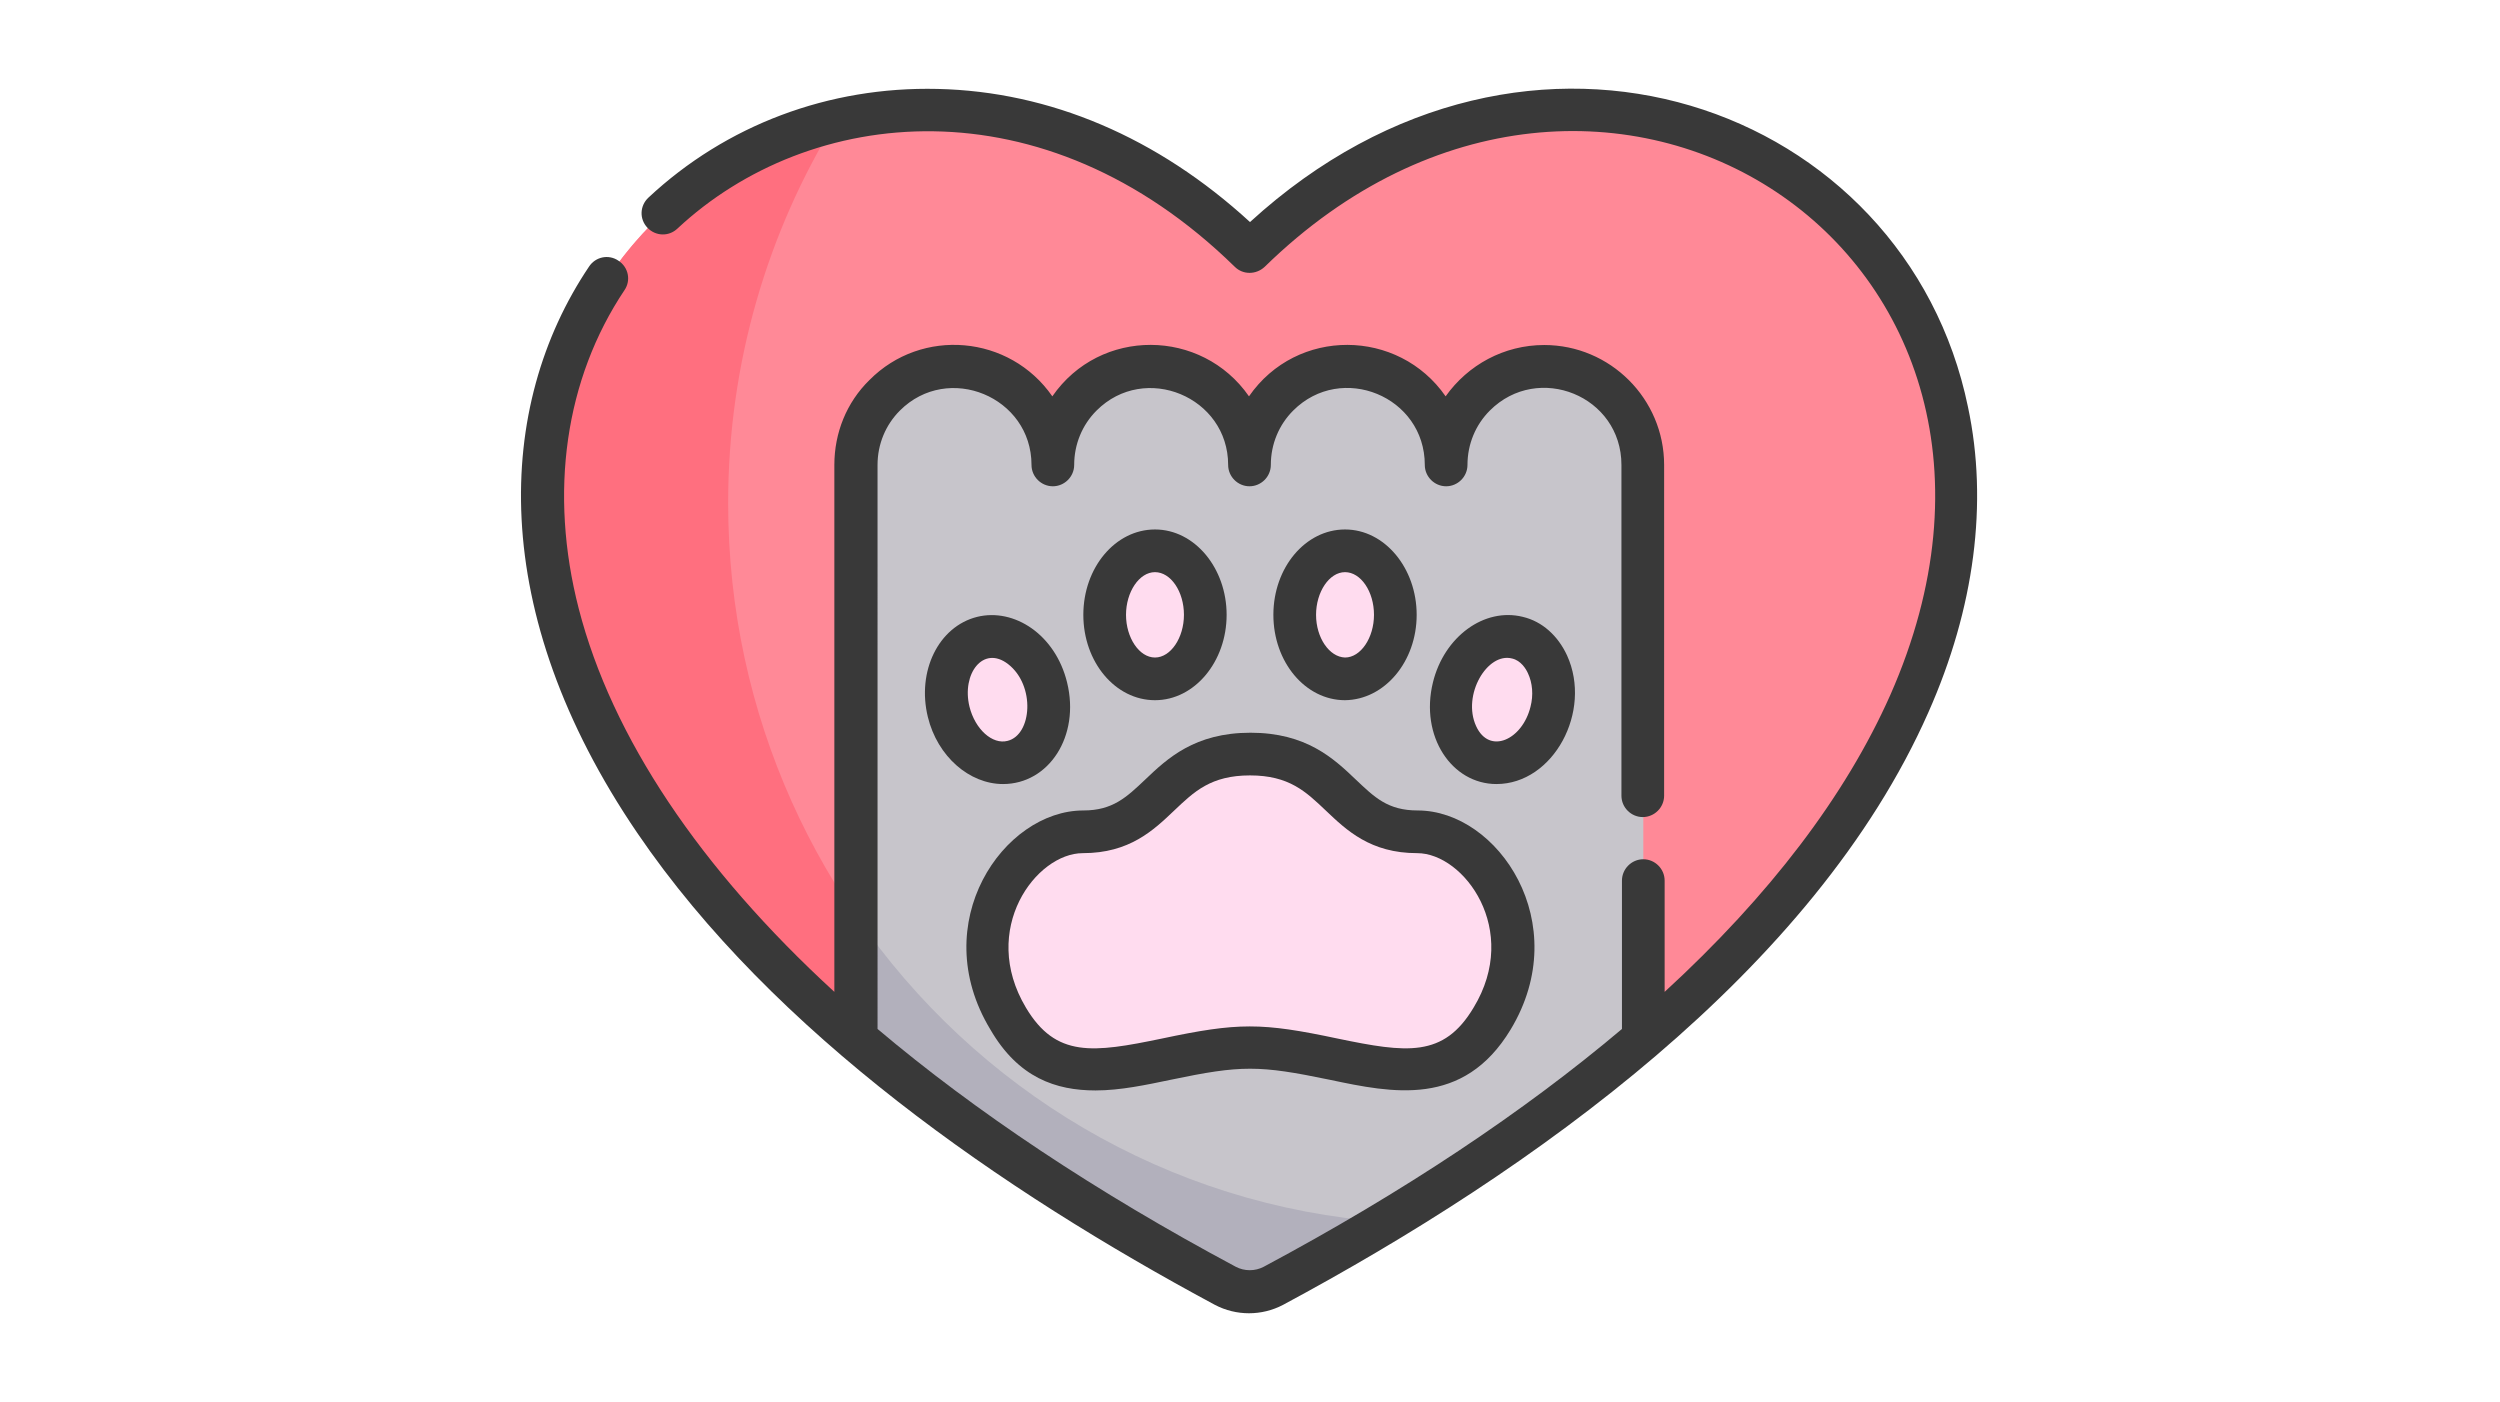 <?xml version="1.0" encoding="utf-8"?>
<!-- Generator: Adobe Illustrator 25.4.1, SVG Export Plug-In . SVG Version: 6.00 Build 0)  -->
<svg version="1.1" xmlns="http://www.w3.org/2000/svg" xmlns:xlink="http://www.w3.org/1999/xlink" x="0px" y="0px"
	 viewBox="0 0 492 275.9" style="enable-background:new 0 0 492 275.9;" xml:space="preserve">
<style type="text/css">
	.st0{display:none;}
	.st1{display:inline;}
	.st2{fill:#0292C9;}
	.st3{fill:#FBB540;}
	.st4{fill:#E82F3E;}
	.st5{fill:#D18D28;}
	.st6{fill:#FBFDFF;}
	.st7{fill:#CBCBCB;}
	.st8{fill:#393939;}
	.st9{fill:#CBAFEA;}
	.st10{fill:#BC95E2;}
	.st11{fill:#F9F6F6;}
	.st12{fill:#DDDAEC;}
	.st13{fill:#B3E59F;}
	.st14{fill:#95D6A4;}
	.st15{fill:#FFE07D;}
	.st16{fill:#FFD064;}
	.st17{fill:#30579D;}
	.st18{fill:#FF8997;}
	.st19{fill:#FF6F7F;}
	.st20{fill:#C7C5CB;}
	.st21{fill:#FFDCEF;}
	.st22{fill:#B2B0BC;}
</style>
<g id="Layer_1" class="st0">
	<g id="filled_outline" class="st1">
		<path class="st2" d="M354.2,254l-216.5,0.5V86.1L246,21.5l108.2,64.1V254z"/>
		<path class="st3" d="M318.2,254.5l2.9-10.1c6-20.1,7.9-41.2,5.4-62c-2.8-24-11.3-47.1-24.7-67.2c-7.7-11.5-17.4-21.6-28.7-29.7
			c-7.2-5.2-15.5-8.7-24.2-10.5c-4.5-0.9-9.1-0.6-13.4,0.8l-9.5,3.2c-5,1.7-9.1,5.5-11,10.4l-4.9,12.3l-23.9,12
			c-4,2-5.6,6.8-3.6,10.8c0.1,0.3,0.3,0.6,0.5,0.9l11,16.5l23.7-2.2v114.9L318.2,254.5z"/>
		<path class="st3" d="M290.1,115.8c0,8.9-7.2,16-16,16s-16-7.2-16-16v-8.4c0-6.4-1.7-12.7-5-18.2l-4.1-6.8c-1.7-2.9-3.8-5.6-6.1-8
			c0.3,0,0.6,0,0.8,0c1.7,0,3.4,0.2,5.1,0.5c8.7,1.7,17,5.3,24.2,10.5c1.7,1.2,3.4,2.5,5,3.8C285.7,95.9,290.1,105.6,290.1,115.8z"
			/>
		<path class="st3" d="M189.7,127.1l-3.9,2.6l-3-4.5c-2.5-3.7-1.5-8.7,2.2-11.1c0.3-0.2,0.6-0.3,0.9-0.5l7.9-3.9l0,0l0.9,2.7
			C196.6,117.9,194.5,123.9,189.7,127.1L189.7,127.1z"/>
		<path class="st4" d="M302.6,168.5L278.1,193l-24.6-24.6c-2.2-2.2-3.5-5.3-3.5-8.4c0-6.6,5.3-11.9,11.9-11.9l0,0
			c3.2,0,6.2,1.3,8.4,3.5l7.7,7.7l7.7-7.7c2.2-2.2,5.3-3.5,8.4-3.5c6.6,0,11.9,5.3,11.9,11.9l0,0
			C306.1,163.2,304.9,166.2,302.6,168.5L302.6,168.5z"/>
		<g>
			<circle class="st5" cx="228.5" cy="104.1" r="5.5"/>
			<path class="st5" d="M217.6,139.6l17.8-1.6c1.6-0.1,3-1.1,3.8-2.6c0.9-1.9,3.2-2.6,5.1-1.7c0.6,0.3,1.1,0.7,1.4,1.2
				c0.8,1.2,0.9,2.8,0.1,4.1c-1.8,3-4.9,5-8.4,5.4l-19.4,2.2L217.6,139.6z"/>
			<path class="st5" d="M290.1,115.8c0,8.9-7.2,16-16,16s-16-7.2-16-16v-8.4c0-6.4-1.7-12.7-5-18.2l-4.1-6.8c-1.7-2.9-3.8-5.6-6.1-8
				c0.3,0,0.6,0,0.8,0c1.7,0,3.4,0.2,5.1,0.5c8.7,1.7,17,5.3,24.2,10.5l2.3,1.7c0.9,0.7,1.8,1.4,2.7,2.1
				C285.7,95.9,290.1,105.6,290.1,115.8L290.1,115.8z"/>
			<path class="st5" d="M189.7,127.1l-3.9,2.6l-3-4.5c-2.5-3.7-1.5-8.7,2.2-11.1c0.3-0.2,0.6-0.3,0.9-0.5l7.9-3.9l0,0l0.9,2.7
				C196.6,117.9,194.5,123.9,189.7,127.1L189.7,127.1z"/>
		</g>
		<path class="st6" d="M254,217.9l1.1,0.3c16,4.6,27,19.2,27,35.8v0.5H181.9l-2.4-8.4c-8.6-28.1-4.5-58.5,11.2-83.3l3.2-5.1l0.9-1.9
			c4.3-8.7,13.2-14.2,22.9-14.2h0.2v16l14,7c6.4,3.2,10.9,9.1,12.3,16.1l1.8,9l0.4,0.4c4.3,4.3,4.7,11.2,0.9,16l-1.3,1.6L254,217.9z
			"/>
		<path class="st7" d="M227.2,221.9c-7,0-13.7-2.8-18.7-7.7l-1.5-1.5c-1.6-1.6-1.6-4.1,0-5.7c1.6-1.6,4.1-1.6,5.7,0l1.5,1.5
			c7.2,7.2,18.8,7.2,26,0c0.5-0.5,0.9-1,1.4-1.5l1.3-1.6c1.4-1.7,3.9-2,5.6-0.6c1.7,1.4,2,3.9,0.6,5.6l-1.3,1.6
			C242.8,218.3,235.2,221.9,227.2,221.9L227.2,221.9z"/>
		<circle class="st7" cx="226" cy="185.8" r="5.5"/>
		<path class="st8" d="M294.2,144.1c-4.2,0-8.3,1.7-11.3,4.7l-4.9,4.9l-4.9-4.9c-6.2-6.2-16.3-6.2-22.5,0c-6.2,6.2-6.2,16.3,0,22.5
			l24.6,24.6c1.6,1.6,4.1,1.6,5.7,0c0,0,0,0,0,0l24.6-24.6c6.2-6.2,6.2-16.3,0-22.5C302.5,145.8,298.4,144.1,294.2,144.1
			L294.2,144.1z M299.8,165.6l-21.7,21.7l-21.7-21.7c-3-3.1-3-8.1,0.2-11.2c3.1-3,7.9-3,11,0l7.7,7.7c1.6,1.6,4.1,1.6,5.7,0
			c0,0,0,0,0,0l7.7-7.7c3.1-3,8.1-3,11.2,0.1C302.8,157.7,302.8,162.6,299.8,165.6L299.8,165.6z"/>
		<path class="st8" d="M356.3,82.2L248,18c-1.3-0.7-2.8-0.7-4.1,0L135.7,82.6c-1.2,0.7-2,2-2,3.4v168.4c0,2.2,1.8,4,4,4h0l216.5-0.5
			c2.2,0,4-1.8,4-4V85.6C358.3,84.2,357.5,82.9,356.3,82.2L356.3,82.2z M213.9,146.1v11.7c0,1.5,0.9,2.9,2.2,3.6l14,7
			c5.3,2.6,9,7.5,10.2,13.3l1.8,9c0.2,0.8,0.5,1.5,1.1,2l0.4,0.4c2.9,2.9,3.1,7.5,0.6,10.7l-1.3,1.6l-1.3,1.6
			c-6.3,7.9-17.9,9.2-25.8,2.9c-0.5-0.4-1-0.9-1.5-1.4l-1.5-1.5c-1.6-1.6-4.1-1.6-5.7,0c-1.6,1.6-1.6,4.1,0,5.7l1.5,1.5
			c10.3,10.3,27,10.3,37.3,0c0,0,0,0,0,0l5,6.2c0.5,0.7,1.2,1.1,2,1.4l1.1,0.3c12.8,3.7,22.2,14.7,23.8,27.9h-93l-1.6-5.1
			c-8.3-26.9-4.4-56.2,10.8-80l3.2-5.1c0.1-0.1,0.1-0.2,0.2-0.4l0.9-1.9C201.4,151.6,207.2,147.3,213.9,146.1L213.9,146.1z
			 M256.3,214.4l-5.2-6.6c4.3-6.2,3.7-14.5-1.4-20l-1.6-7.8c-1.6-8.2-6.9-15.2-14.4-18.9l-11.8-5.9v-12.1l16.4-1.5
			c1.4-0.1,2.6-1,3.2-2.2l4-8c1-2,0.2-4.4-1.8-5.4c-2-1-4.3-0.2-5.3,1.8l-3,6l-39.5,3.6l-4.5-6.7l0.5-0.4c6.1-4.1,8.9-11.7,6.8-18.8
			l12.9-6.5c0.9-0.4,1.6-1.2,1.9-2.1l4.9-12.3c1.5-3.8,4.7-6.8,8.6-8.1l9.5-3.2c1.5-0.5,3-0.8,4.5-1c1.6,1.8,3,3.8,4.3,5.9l4.1,6.8
			c2.9,4.9,4.5,10.4,4.5,16.1v8.4c0,11.1,9,20,20,20s20-9,20-20c0-1.6-0.1-3.2-0.3-4.9c1.6,2.1,3.1,4.2,4.6,6.4
			c13.1,19.6,21.3,42,24.1,65.5c2.4,20.3,0.6,40.9-5.3,60.4l-2.1,6.9l-29.3,0.1C284.3,233.3,272.6,219.2,256.3,214.4L256.3,214.4z
			 M186.2,123c-1.2-1.8-0.7-4.3,1.1-5.6c0.1-0.1,0.3-0.2,0.4-0.3l3.6-1.8c0.4,3.3-1.1,6.5-3.9,8.4l-0.5,0.4L186.2,123z M275.5,92.4
			c6.7,5.9,10.5,14.5,10.6,23.4c0,4.6-2.6,8.7-6.6,10.8c-3.4,1.7-7.4,1.7-10.8,0c-4.1-2-6.7-6.2-6.6-10.8v-8.4
			c0-7.1-1.9-14.1-5.6-20.2l-4.1-6.8c-0.1-0.2-0.2-0.4-0.4-0.6c6.7,1.8,13,4.8,18.7,8.9C272.3,89.9,274,91.1,275.5,92.4z M350.2,250
			l-26.7,0.1l1.4-4.5c6.2-20.6,8.1-42.3,5.6-63.7c-2.9-24.7-11.6-48.3-25.4-69c-6.7-10.1-14.9-19.1-24.4-26.6c-1-0.8-2-1.7-3-2.4
			c-0.1-0.1-0.2-0.2-0.4-0.2c-0.6-0.5-1.3-0.9-1.9-1.4c-7.7-5.5-16.5-9.3-25.8-11.2c-5.2-1-10.5-0.7-15.5,1l-9.5,3.2
			c-6.2,2-11.1,6.7-13.5,12.7l-4.3,10.9L184.2,110c-5.9,3-8.3,10.2-5.4,16.1c0.2,0.4,0.5,0.9,0.8,1.3l3,4.5l8,12
			c0.8,1.2,2.2,1.9,3.7,1.8l3.6-0.3c-2.7,2.5-5,5.4-6.6,8.7l-0.8,1.7l-3.1,4.9c-16.4,25.8-20.7,57.4-11.7,86.6l0.9,3.1l-34.8,0.1
			V88.3L246,26.1l104.2,61.8L350.2,250z"/>
		<circle class="st8" cx="226" cy="185.8" r="5.5"/>
		<circle class="st8" cx="228.5" cy="104.1" r="5.5"/>
	</g>
</g>
<g id="Layer_2" class="st0">
	<g class="st1">
		<g>
			<path class="st9" d="M280.4,188.5c0-6.9,5.6-12.4,12.4-12.4c5.1,0,9.6,3.1,11.5,7.6c2.3-2.5,5.5-4,9.2-4
				c6.9,0,12.4,5.6,12.4,12.4c0,1.1-0.1,2.1-0.4,3.1c0.3,0,0.6,0,0.9,0c6.9,0,12.4,5.6,12.4,12.4s-5.6,12.4-12.4,12.4h-54.8"/>
			<path class="st10" d="M305.3,192c0,1.1,0.1,2.1,0.4,3.1c-0.3,0-0.6,0-0.9,0c-6.9,0-12.4,5.6-12.4,12.4s5.6,12.4,12.4,12.4h-33.2
				l8.8-31.5c0-6.9,5.6-12.4,12.4-12.4c5.1,0,9.6,3.1,11.5,7.6c2.3-2.5,5.5-4,9.2-4c0.7,0,1.4,0.1,2.1,0.2
				C309.8,180.8,305.3,185.9,305.3,192L305.3,192z"/>
			<path class="st11" d="M210.5,32.8h19.7V75h-19.7V32.8z"/>
			<path class="st12" d="M210.5,32.8h19.7V47h-19.7V32.8z"/>
			<path class="st12" d="M210.5,32.8h9.9V75h-9.9V32.8z"/>
			<path class="st11" d="M242.8,69.9H198c-8.4,0-15.1,6.8-15.1,15.1v20.6H258V85.1C258,76.7,251.2,69.9,242.8,69.9L242.8,69.9z"/>
			<path class="st12" d="M221.1,69.9c-8.4,0-15.1,6.8-15.1,15.1v20.6h-23.2V85.1c0-8.4,6.8-15.1,15.1-15.1L221.1,69.9z"/>
			<path class="st13" d="M245.6,93.4h-50.3c-24.2,0-43.9,19.6-43.9,43.9v97c0,11.4,9.2,20.6,20.6,20.6h96.8
				c11.4,0,20.6-9.2,20.6-20.6v-97C289.4,113.1,269.8,93.4,245.6,93.4z"/>
			<path class="st14" d="M210.2,254.9H172c-11.4,0-20.6-9.2-20.6-20.6v-97c0-24.2,19.6-43.9,43.9-43.9h38.2
				c-24.2,0-43.9,19.6-43.9,43.9v97C189.6,245.7,198.8,254.9,210.2,254.9L210.2,254.9z"/>
			<path class="st11" d="M193.6,29.4c0,4.6,3.8,8.4,8.4,8.4h59v13h17.2V29.4c0-4.6-3.8-8.4-8.4-8.4h-67.8
				C197.4,21,193.6,24.7,193.6,29.4z"/>
			<path class="st12" d="M218.3,37.8h-16.3c-4.6,0-8.4-3.8-8.4-8.4s3.8-8.4,8.4-8.4h16.3c-4.6,0-8.4,3.8-8.4,8.4
				S213.7,37.8,218.3,37.8z"/>
			<path class="st15" d="M268,217.4h65.2c10.4,0,18.8,8.4,18.8,18.8c0,10.4-8.4,18.8-18.8,18.8H268c-10.4,0-18.8-8.4-18.8-18.8
				C249.2,225.8,257.6,217.4,268,217.4z"/>
			<path class="st16" d="M300.5,254.9H268c-10.4,0-18.8-8.4-18.8-18.8c0-5.2,2.1-9.9,5.5-13.3c3.4-3.4,8.1-5.5,13.3-5.5h32.6
				c-5.2,0-9.9,2.1-13.3,5.5c-3.4,3.4-5.5,8.1-5.5,13.3C281.8,246.5,290.2,254.9,300.5,254.9z"/>
			<path class="st11" d="M250.4,197.1c-16.5,16.6-43.4,16.6-59.9,0c-0.3-0.3-0.6-0.6-0.9-0.9c-15.4-16.3-15.4-41.8,0-58.2
				c0.3-0.3,0.6-0.6,0.9-0.9c16.5-16.5,43.4-16.5,59.9,0C266.9,153.7,266.9,180.5,250.4,197.1z"/>
			<path class="st12" d="M189.6,138v58.2C174.2,179.9,174.2,154.4,189.6,138z"/>
			<g>
				<g>
					<circle class="st17" cx="220.4" cy="177.8" r="13.1"/>
					<circle class="st17" cx="220.4" cy="149.5" r="6.2"/>
					<g>
						<circle class="st17" cx="197.4" cy="161.4" r="6.2"/>
						<circle class="st17" cx="243.4" cy="161.4" r="6.2"/>
					</g>
				</g>
			</g>
			<g>
				<path class="st15" d="M345.6,139h-4v-4c0-4.1-3.4-7.5-7.5-7.5c-4.1,0-7.5,3.4-7.5,7.5v4h-4c-4.1,0-7.5,3.4-7.5,7.5
					c0,4.1,3.4,7.5,7.5,7.5h4v4c0,4.1,3.4,7.5,7.5,7.5c4.1,0,7.5-3.4,7.5-7.5v-4h4c4.1,0,7.5-3.4,7.5-7.5
					C353.1,142.3,349.7,139,345.6,139z"/>
				<path class="st15" d="M169.5,105.2h-4v-4c0-4.1-3.4-7.5-7.5-7.5c-4.1,0-7.5,3.4-7.5,7.5v4h-4c-4.1,0-7.5,3.4-7.5,7.5
					c0,4.1,3.4,7.5,7.5,7.5h4v4c0,4.1,3.4,7.5,7.5,7.5c4.1,0,7.5-3.4,7.5-7.5v-4h4c4.1,0,7.5-3.4,7.5-7.5
					C177,108.5,173.6,105.2,169.5,105.2z"/>
			</g>
		</g>
		<g>
			<path class="st8" d="M304.5,107.8h4.3v4.3c0,1.9,1.6,3.5,3.5,3.5c1.9,0,3.5-1.6,3.5-3.5v-4.3h4.3c1.9,0,3.5-1.6,3.5-3.5
				s-1.6-3.5-3.5-3.5h-4.3v-4.3c0-1.9-1.6-3.5-3.5-3.5c-1.9,0-3.5,1.6-3.5,3.5v4.3h-4.3c-1.9,0-3.5,1.6-3.5,3.5
				S302.5,107.8,304.5,107.8z"/>
			<path class="st8" d="M340.5,215.1c1.2-2.3,1.9-4.9,1.9-7.6c0-7.8-5.6-14.3-12.9-15.7c-0.1-8.7-7.2-15.8-16-15.8
				c-2.9,0-5.8,0.8-8.3,2.3c-3-3.6-7.4-5.8-12.3-5.8v-35.3c0-20.5-13.1-38.1-31.5-44.6v-7.6c0-10.3-8.4-18.7-18.7-18.7h-9V41.3h23.8
				v9.5c0,1.9,1.6,3.5,3.5,3.5h17.2c1.9,0,3.5-1.6,3.5-3.5V29.4c0-6.6-5.4-11.9-11.9-11.9h-67.8c-6.6,0-11.9,5.4-11.9,11.9
				s5.4,11.9,11.9,11.9h5v25.1h-8.1c-1.9,0-3.5,1.6-3.5,3.5s1.6,3.5,3.5,3.5h43.9c6.4,0,11.6,5.2,11.6,11.6v5.7
				c-2.9-0.5-5.8-0.8-8.9-0.8h-50.3c-3,0-6,0.3-8.9,0.8v-5.7c0-2.7,0.9-5.3,2.6-7.4c1.2-1.5,1-3.7-0.5-5c-1.5-1.2-3.7-1-5,0.5
				c-2.7,3.3-4.2,7.5-4.2,11.8v7.6c-3.8,1.4-7.4,3.2-10.7,5.5c-1.3-4.6-5.6-8-10.6-8c-6.1,0-11,5-11,11v0.5h-0.5c-6.1,0-11,5-11,11
				c0,6.1,5,11,11,11h0.5v0.5c0,2,0.6,4,1.5,5.6c-0.4,2.5-0.6,5-0.6,7.5v97c0,13.3,10.8,24.2,24.2,24.2l161.1,0c3,0,5.8-0.6,8.6-1.7
				c1.8-0.8,2.7-2.8,1.9-4.6c-0.8-1.8-2.8-2.6-4.6-1.9c-1.8,0.8-3.8,1.2-5.8,1.2l-65.2,0c-8.4,0-15.2-6.8-15.2-15.2
				c0-4.1,1.6-7.9,4.5-10.8c2.9-2.9,6.7-4.5,10.8-4.5h65.2c8.4,0,15.2,6.8,15.2,15.2c0,2.1-0.4,4.2-1.3,6.1c-0.8,1.8,0,3.9,1.8,4.7
				c1.8,0.8,3.9,0,4.7-1.8c1.3-2.8,1.9-5.9,1.9-9C355.4,226.4,349.2,218.2,340.5,215.1L340.5,215.1z M197.2,29.4
				c0-2.7,2.2-4.9,4.9-4.9h67.8c2.7,0,4.9,2.2,4.9,4.9v17.9h-10.1v-9.5c0-1.9-1.6-3.5-3.5-3.5h-59C199.4,34.3,197.2,32.1,197.2,29.4
				L197.2,29.4z M214.1,41.3h12.7v25.1h-12.7V41.3z M301.1,185c0.5,1.1,1.5,1.9,2.7,2.1c1.2,0.2,2.4-0.2,3.2-1.1
				c1.7-1.8,4.1-2.9,6.6-2.9c4.9,0,8.9,4,8.9,8.9c0,0.7-0.1,1.5-0.3,2.2c-0.3,1.1,0,2.3,0.7,3.1c0.7,0.9,1.8,1.3,2.9,1.3
				c0.2,0,0.4,0,0.7,0c4.9,0,8.9,4,8.9,8.9c0,2.4-1,4.7-2.6,6.3H293v-34.3C296.5,179.6,299.7,181.8,301.1,185L301.1,185z
				 M146.4,116.7c-2.2,0-4-1.8-4-4c0-2.2,1.8-4,4-4h4c1.9,0,3.5-1.6,3.5-3.5v-4c0-2.2,1.8-4,4-4s4,1.8,4,4v4c0,1.9,1.6,3.5,3.5,3.5
				h4c2.2,0,4,1.8,4,4c0,2.2-1.8,4-4,4h-4c-1.9,0-3.5,1.6-3.5,3.5v4c0,2.2-1.8,4-4,4s-4-1.8-4-4v-4c0-1.9-1.6-3.5-3.5-3.5H146.4z
				 M252.2,220.4c-4.2,4.2-6.5,9.8-6.5,15.8c0,5.9,2.3,11.2,6,15.2H172c-9.4,0-17.1-7.7-17.1-17.1v-97c0-0.8,0-1.6,0.1-2.5
				c0.9,0.3,1.9,0.4,3,0.4c6.1,0,11-5,11-11v-0.5h0.5c6.1,0,11-5,11-11c0-4.3-2.5-8.1-6.1-9.9c6.2-3.8,13.4-5.8,20.9-5.8h50.3
				c22.2,0,40.3,18.1,40.3,40.3v76.6H268C262,213.9,256.4,216.2,252.2,220.4z"/>
			<path class="st8" d="M187.9,134.7c-17.9,17.9-17.9,47,0,64.9c8.7,8.7,20.2,13.4,32.5,13.4c12.3,0,23.8-4.8,32.5-13.4
				c8.7-8.7,13.4-20.2,13.4-32.5c0-12.3-4.8-23.8-13.4-32.5C235,116.8,205.8,116.8,187.9,134.7z M247.9,194.6
				c-7.3,7.3-17.1,11.4-27.5,11.4c-10.4,0-20.1-4-27.5-11.4c-15.1-15.1-15.1-39.8,0-54.9c7.6-7.6,17.5-11.4,27.5-11.4
				c9.9,0,19.9,3.8,27.5,11.4c7.3,7.3,11.4,17.1,11.4,27.5S255.2,187.3,247.9,194.6z"/>
			<path class="st8" d="M220.4,161.1c-9.2,0-16.7,7.5-16.7,16.7s7.5,16.7,16.7,16.7c9.2,0,16.7-7.5,16.7-16.7
				S229.6,161.1,220.4,161.1z M220.4,187.4c-5.3,0-9.6-4.3-9.6-9.6c0-5.3,4.3-9.6,9.6-9.6c5.3,0,9.6,4.3,9.6,9.6
				C230,183.1,225.7,187.4,220.4,187.4z"/>
			<path class="st8" d="M220.4,159.2c5.3,0,9.7-4.4,9.7-9.7s-4.4-9.7-9.7-9.7c-5.3,0-9.7,4.4-9.7,9.7S215.1,159.2,220.4,159.2z
				 M220.4,146.8c1.5,0,2.6,1.2,2.6,2.6s-1.2,2.6-2.6,2.6c-1.5,0-2.6-1.2-2.6-2.6S219,146.8,220.4,146.8z"/>
			<path class="st8" d="M207.1,161.4c0-5.3-4.4-9.7-9.7-9.7s-9.7,4.4-9.7,9.7s4.4,9.7,9.7,9.7S207.1,166.7,207.1,161.4z M197.4,164
				c-1.5,0-2.6-1.2-2.6-2.6s1.2-2.6,2.6-2.6s2.6,1.2,2.6,2.6S198.9,164,197.4,164z"/>
			<path class="st8" d="M233.7,161.4c0,5.3,4.4,9.7,9.7,9.7s9.7-4.4,9.7-9.7s-4.4-9.7-9.7-9.7S233.7,156,233.7,161.4z M246,161.4
				c0,1.5-1.2,2.6-2.6,2.6s-2.6-1.2-2.6-2.6s1.2-2.6,2.6-2.6S246,159.9,246,161.4z"/>
			<path class="st8" d="M323,135.4h-0.5c-6.1,0-11,5-11,11s5,11,11,11h0.5v0.5c0,6.1,5,11,11,11c6.1,0,11-5,11-11v-0.5h0.5
				c6.1,0,11-5,11-11s-5-11-11-11h-0.5V135c0-6.1-5-11-11-11c-6.1,0-11,5-11,11V135.4z M326.5,142.5c1.9,0,3.5-1.6,3.5-3.5v-4
				c0-2.2,1.8-4,4-4c2.2,0,4,1.8,4,4v4c0,1.9,1.6,3.5,3.5,3.5h4c2.2,0,4,1.8,4,4c0,2.2-1.8,4-4,4h-4c-1.9,0-3.5,1.6-3.5,3.5v4
				c0,2.2-1.8,4-4,4c-2.2,0-4-1.8-4-4v-4c0-1.9-1.6-3.5-3.5-3.5h-4c-2.2,0-4-1.8-4-4c0-2.2,1.8-4,4-4H326.5z"/>
		</g>
	</g>
</g>
<g id="Layer_3">
	<g>
		<g>
			<path class="st18" d="M168.6,204.5C27.4,83.6,161.2-33.3,246,49.5c84.8-82.8,218.6,34.1,77.4,155L168.6,204.5L168.6,204.5z"/>
			<path class="st19" d="M143.3,99c0-27.6,7.8-53.4,21.2-75.2c-59.1,14.1-94.4,96.4,4,180.7h21C161.2,178.5,143.3,140.9,143.3,99z"
				/>
			<path class="st20" d="M323.4,91.5v113c-19,16.3-43,32.6-72.7,48.6c-2.9,1.6-6.5,1.6-9.4,0c-29.7-15.9-53.7-32.3-72.7-48.6v-113
				c0-5.3,2.2-10.2,5.7-13.7c3.5-3.5,8.3-5.7,13.7-5.7c10.7,0,19.4,8.7,19.4,19.4c0-5.3,2.2-10.2,5.7-13.7c3.5-3.5,8.3-5.7,13.7-5.7
				c10.7,0,19.4,8.7,19.4,19.4c0-5.3,2.2-10.2,5.7-13.7c3.5-3.5,8.3-5.7,13.7-5.7c10.7,0,19.4,8.7,19.4,19.4
				c0-5.3,2.2-10.2,5.7-13.7c3.5-3.5,8.3-5.7,13.7-5.7C314.8,72.1,323.4,80.8,323.4,91.5L323.4,91.5z"/>
			<g>
				<path class="st21" d="M278.9,163.7c-15.6,0-14.9-15.3-32.9-15.3s-17.3,15.3-32.9,15.3c-12.2,0-25.8,18.3-14.7,36.8
					s29.1,5.7,47.6,5.7s36.5,12.7,47.6-5.7C304.8,182,291.1,163.7,278.9,163.7L278.9,163.7z"/>
				<ellipse class="st21" cx="227.3" cy="121" rx="9.9" ry="12.6"/>
				
					<ellipse transform="matrix(0.971 -0.241 0.241 0.971 -27.393 51.377)" class="st21" cx="196.4" cy="137.7" rx="9.9" ry="12.6"/>
				<ellipse class="st21" cx="264.7" cy="121" rx="9.9" ry="12.6"/>
				
					<ellipse transform="matrix(0.241 -0.971 0.971 0.241 90.88 391.622)" class="st21" cx="295.8" cy="137.7" rx="12.6" ry="9.9"/>
			</g>
			<path class="st22" d="M168.6,180.4v24.1c19,16.3,43,32.6,72.7,48.6c2.9,1.6,6.5,1.6,9.4,0c7.8-4.2,15.1-8.4,22.1-12.6
				C229.7,237.4,192,214.4,168.6,180.4L168.6,180.4z"/>
		</g>
		<g>
			<path class="st8" d="M215.6,214.6c4.9,0,10-1.1,14.8-2.1c13.9-2.9,17.3-2.9,31.3,0c12.3,2.6,26.3,5.5,35.6-9.9
				c12.6-20.9-2.5-43.1-18.3-43.1c-5.9,0-8.5-2.6-12.2-6.1c-4.3-4.1-9.7-9.2-20.7-9.2s-16.4,5.1-20.7,9.2c-3.7,3.5-6.4,6.1-12.2,6.1
				c-15.7,0-31,22.1-18.3,43.1C200.4,212.1,207.8,214.6,215.6,214.6L215.6,214.6z M213.1,167.9c9.2,0,13.9-4.5,18-8.4
				c3.9-3.7,7.2-6.9,14.9-6.9c7.7,0,11,3.2,14.9,6.9c4.1,3.9,8.8,8.4,18,8.4c9.2,0,20.4,15.1,11.1,30.4c-5.9,9.9-13.2,8.9-26.7,6.1
				c-15.1-3.2-19.6-3.2-34.7,0c-13.5,2.8-20.8,3.8-26.7-6.1C192.7,182.9,203.9,167.9,213.1,167.9z"/>
			<path class="st8" d="M241.4,121c0-9.2-6.3-16.8-14.1-16.8s-14.1,7.5-14.1,16.8s6.3,16.8,14.1,16.8S241.4,130.2,241.4,121z
				 M221.6,121c0-4.5,2.6-8.4,5.7-8.4s5.7,3.8,5.7,8.4c0,4.5-2.6,8.4-5.7,8.4S221.6,125.5,221.6,121z"/>
			<path class="st8" d="M210,134.3c-2.3-9.4-10.4-14.7-17.7-12.9c-7.6,1.9-11.9,10.7-9.7,19.7c1.9,7.8,8.2,13.2,14.8,13.2
				C206.4,154.3,212.6,144.9,210,134.3z M190.8,139.1c-1.6-6.5,2.7-12.2,7.6-8.4c5.4,4.2,4.7,13.9-0.1,15.1
				C195.3,146.6,191.9,143.5,190.8,139.1L190.8,139.1z"/>
			<path class="st8" d="M278.8,121c0-9.2-6.3-16.8-14.1-16.8c-7.8,0-14.1,7.5-14.1,16.8s6.3,16.8,14.1,16.8
				C272.5,137.7,278.8,130.2,278.8,121z M259,121c0-4.5,2.6-8.4,5.7-8.4c3.1,0,5.7,3.8,5.7,8.4c0,4.5-2.6,8.4-5.7,8.4
				C261.6,129.3,259,125.5,259,121z"/>
			<path class="st8" d="M308.4,129c-1.8-3.9-4.9-6.7-8.7-7.6c-7.6-1.9-15.5,3.9-17.7,12.9c-2.6,10.6,3.7,20,12.5,20
				C305.7,154.3,313.4,140,308.4,129L308.4,129z M301.2,139.1c-1.6,6.5-8.1,9.5-10.7,3.8c-2.8-6.1,2.2-14.6,7.1-13.3
				c1.7,0.4,2.7,2,3.1,2.9C301.6,134.4,301.8,136.8,301.2,139.1z"/>
			<path class="st8" d="M246,43.7c-18.2-16.7-39.4-25.7-61.5-26.2c-21.4-0.5-41.6,7.1-56.9,21.4c-1.7,1.6-1.8,4.2-0.2,5.9
				c1.6,1.7,4.2,1.8,5.9,0.2c25.9-24.2,72-29.4,109.7,7.5c1.6,1.6,4.2,1.6,5.9,0c65.9-64.4,161.6-2.9,123.1,84.3
				c-8.8,19.8-23.7,39.4-44.4,58.4v-21.9c0-2.3-1.9-4.2-4.2-4.2c-2.3,0-4.2,1.9-4.2,4.2v29.2c-19.3,16.3-43,32.1-70.5,46.8
				c-1.7,0.9-3.8,0.9-5.5,0c-27.5-14.7-51.2-30.5-70.5-46.8V91.5c0-4.1,1.6-7.9,4.4-10.7c9.5-9.5,25.9-2.7,25.9,10.7
				c0,2.3,1.9,4.2,4.2,4.2c2.3,0,4.2-1.9,4.2-4.2c0-4.1,1.6-7.9,4.4-10.7c9.5-9.5,25.9-2.7,25.9,10.7c0,2.3,1.9,4.2,4.2,4.2
				c2.3,0,4.2-1.9,4.2-4.2c0-4.1,1.6-7.9,4.4-10.7c9.5-9.5,25.9-2.8,25.9,10.7c0,2.3,1.9,4.2,4.2,4.2c2.3,0,4.2-1.9,4.2-4.2
				c0-4.1,1.6-7.9,4.4-10.7c9.5-9.5,25.9-2.9,25.9,10.7v65.1c0,2.3,1.9,4.2,4.2,4.2c2.3,0,4.2-1.9,4.2-4.2V91.5
				c0-13-10.6-23.6-23.6-23.6c-7.9,0-15,3.9-19.4,10.1c-9.3-13.4-29.3-13.6-38.7,0c-9.3-13.4-29.3-13.6-38.7,0
				c-8.4-12.1-25.7-13.6-36-3.2c-4.5,4.4-6.9,10.4-6.9,16.7v103.7c-26.5-24.3-43.8-50.2-50.3-75.4c-5.9-22.9-2.7-45.2,9-62.7
				c1.3-1.9,0.8-4.5-1.2-5.8c-1.9-1.3-4.5-0.8-5.8,1.2c-18.4,27.4-20.1,67.9,9.5,111.4c26.8,39.4,71.8,70.4,113.7,92.9
				c4.2,2.2,9.2,2.2,13.4,0c49-26.3,104.5-65.7,127-116.6c9.1-20.5,11.8-41.3,7.8-60.1C375.1,20.8,301-6.6,246,43.7L246,43.7z"/>
		</g>
	</g>
</g>
</svg>
